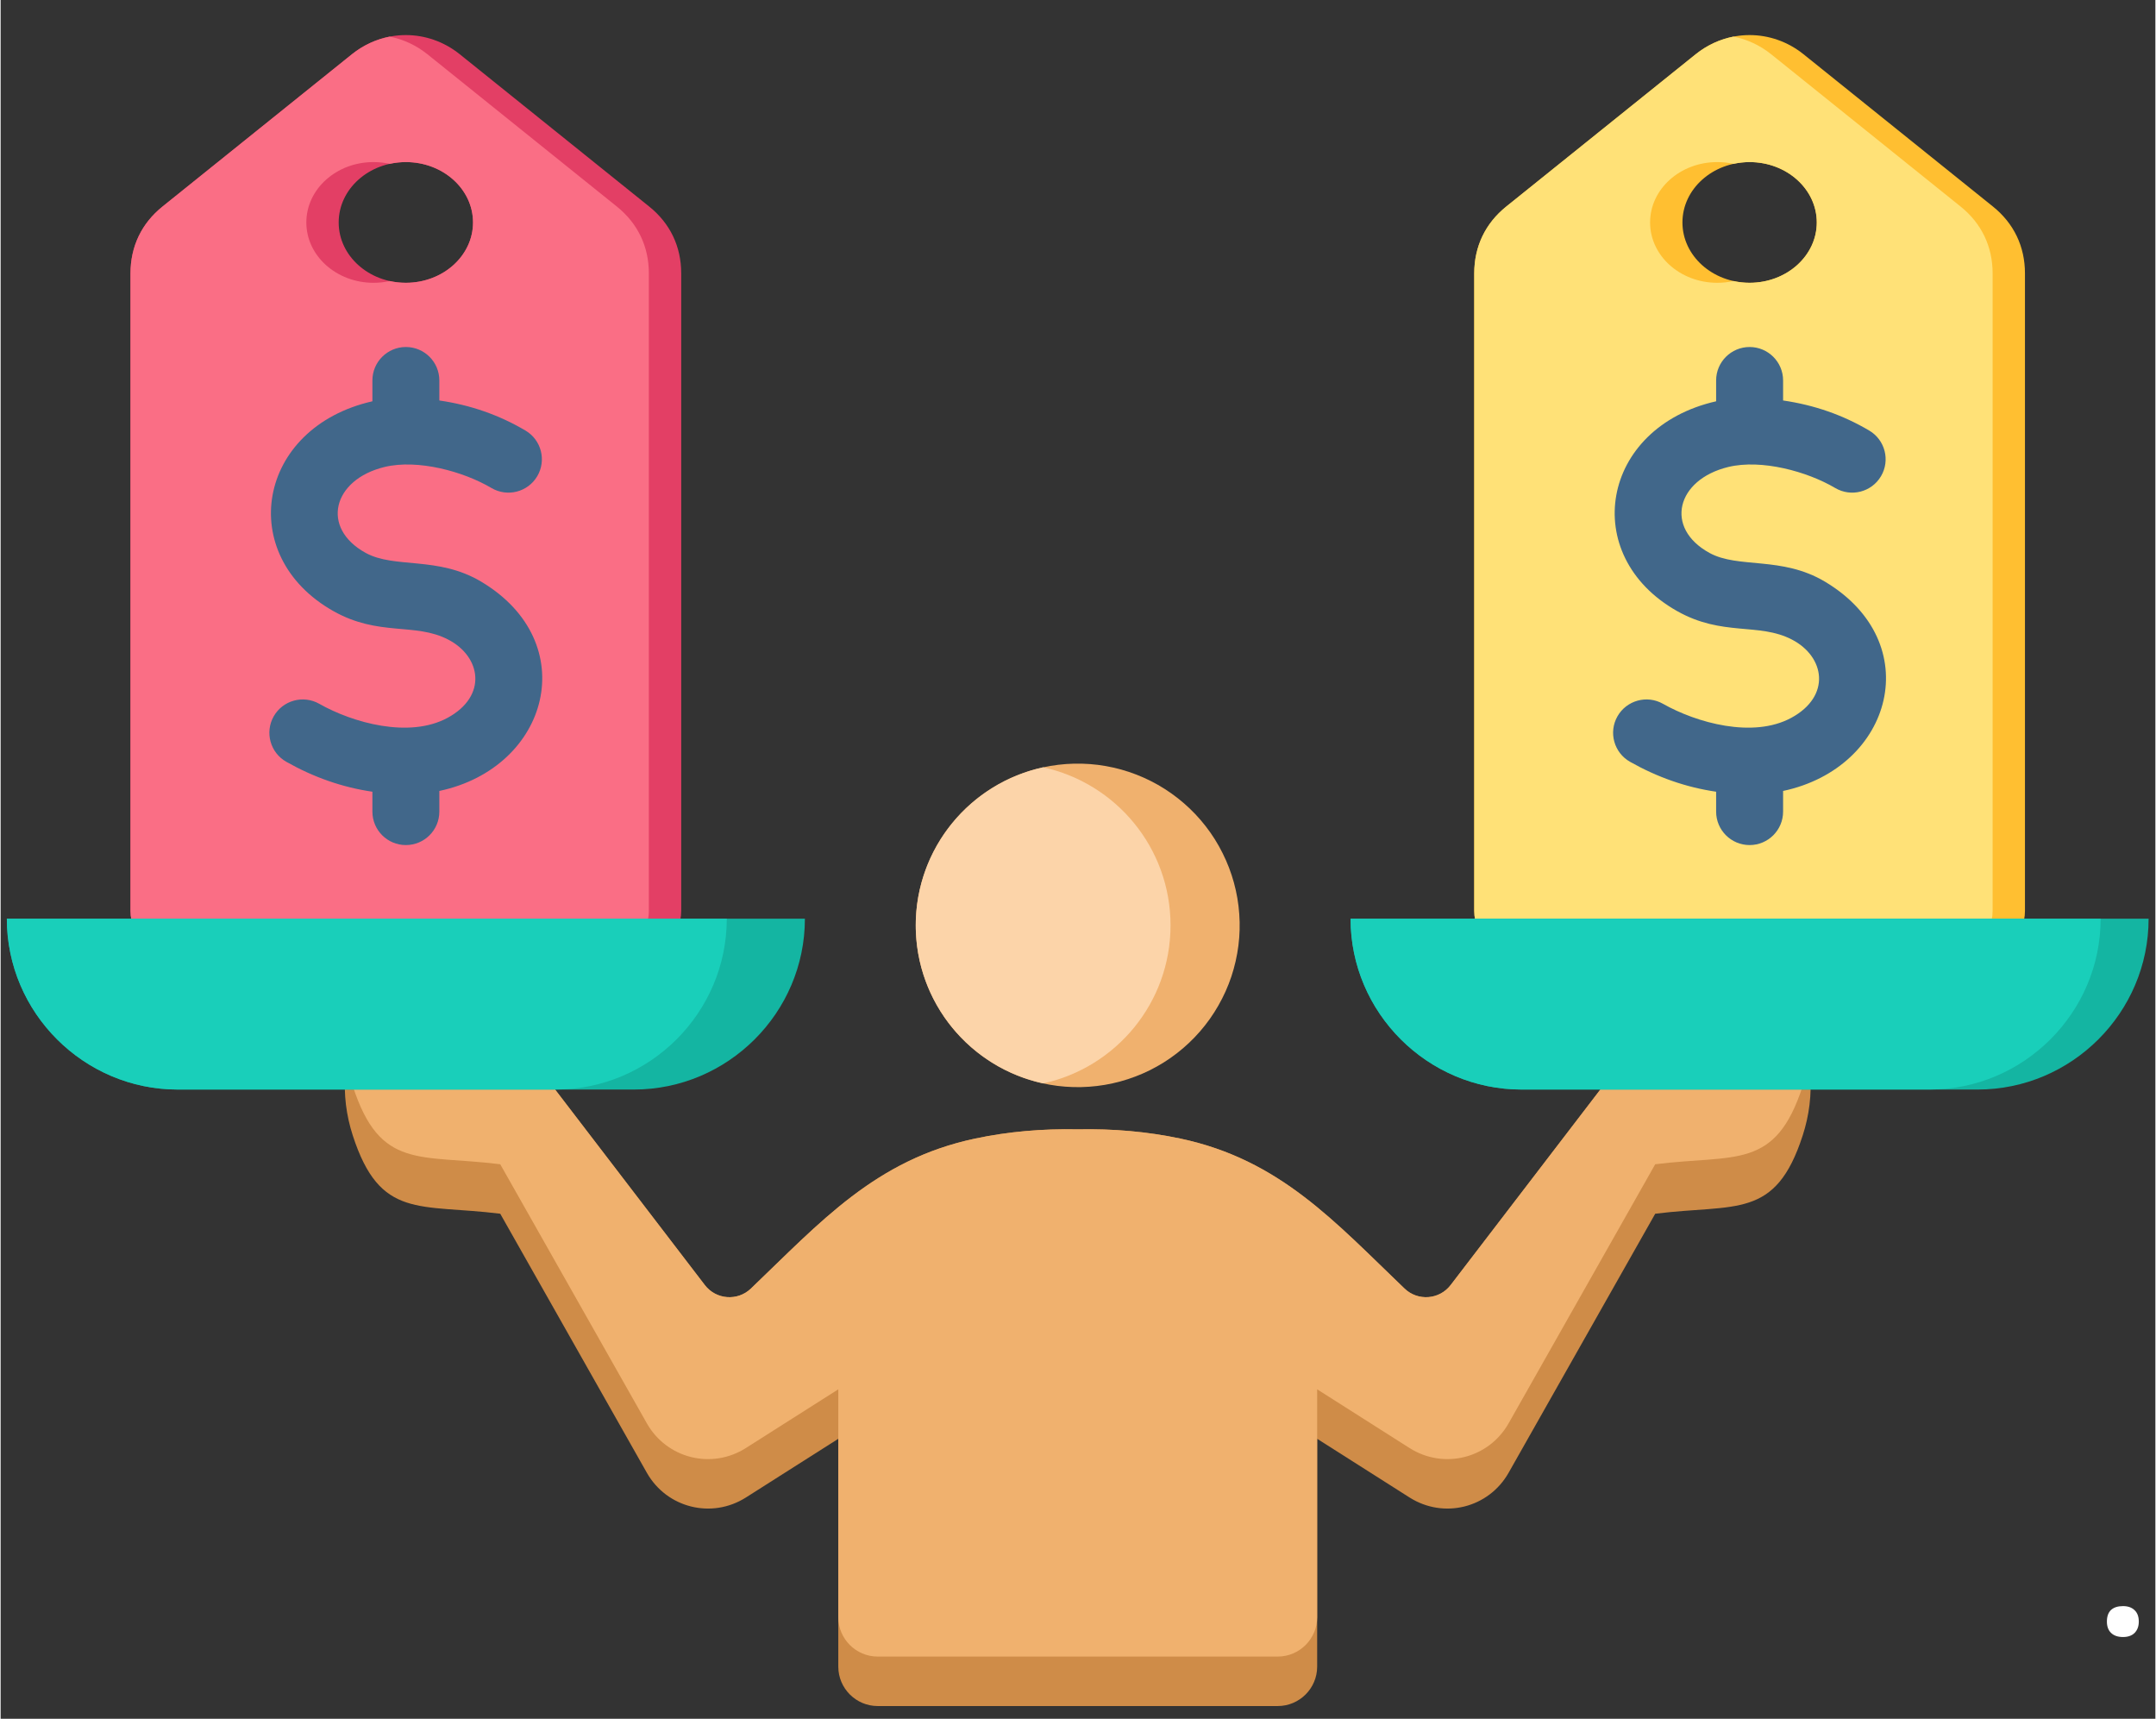 <svg xmlns="http://www.w3.org/2000/svg" xmlns:xlink="http://www.w3.org/1999/xlink" width="276" viewBox="0 0 206.88 165" height="220" preserveAspectRatio="xMidYMid meet"><rect x="0" y="0" width="206.88" height="165" fill="#333333" stroke="none"/><defs><g></g><clipPath id="7e93935891"><path d="M 33 103 L 174 103 L 174 163.77 L 33 163.77 Z M 33 103 " clip-rule="nonzero"></path></clipPath><clipPath id="d5e8fa5a97"><path d="M 0.562 88 L 78 88 L 78 105 L 0.562 105 Z M 0.562 88 " clip-rule="nonzero"></path></clipPath><clipPath id="e7e4a76a37"><path d="M 0.562 88 L 70 88 L 70 105 L 0.562 105 Z M 0.562 88 " clip-rule="nonzero"></path></clipPath><clipPath id="67f61d2c3e"><path d="M 129 88 L 206.195 88 L 206.195 105 L 129 105 Z M 129 88 " clip-rule="nonzero"></path></clipPath></defs><g clip-path="url(#7e93935891)"><path fill="#cf8c48" d="M 33.094 103.012 L 52.027 103.012 L 67.609 123.359 C 68.688 124.77 70.75 124.926 72.031 123.703 C 78.727 117.301 83.992 111.328 93.562 109.301 C 96.734 108.629 100.023 108.344 103.414 108.414 C 106.805 108.344 110.094 108.629 113.27 109.301 C 122.836 111.328 128.105 117.301 134.797 123.703 C 136.078 124.926 138.141 124.77 139.219 123.359 L 154.801 103.012 L 173.734 103.012 C 173.898 105.074 173.645 107.07 173.02 109 C 170.398 117.105 166.609 115.547 158.859 116.516 L 144.785 141.379 C 142.867 144.766 138.555 145.84 135.27 143.754 L 126.402 138.121 L 126.402 159.996 C 126.402 162.078 124.703 163.777 122.617 163.777 L 84.211 163.777 C 82.125 163.777 80.426 162.078 80.426 159.996 L 80.426 138.121 L 71.559 143.754 C 68.273 145.84 63.961 144.766 62.043 141.379 L 47.969 116.516 C 40.219 115.547 36.434 117.105 33.809 109 C 33.184 107.07 32.93 105.074 33.094 103.012 Z M 33.094 103.012 " fill-opacity="1" fill-rule="evenodd"></path></g><path fill="#f0b16e" d="M 33.461 103.012 L 52.027 103.012 L 67.609 123.359 C 68.688 124.77 70.75 124.926 72.031 123.703 C 78.727 117.301 83.992 111.328 93.559 109.301 C 96.734 108.629 100.02 108.344 103.414 108.414 C 106.805 108.344 110.094 108.629 113.27 109.301 C 122.836 111.328 128.102 117.301 134.797 123.703 C 136.078 124.926 138.141 124.77 139.219 123.359 L 154.801 103.012 L 173.367 103.012 C 173.27 103.43 173.152 103.844 173.02 104.254 C 170.395 112.355 166.609 110.801 158.859 111.766 L 144.785 136.633 C 142.867 140.016 138.555 141.094 135.266 139.004 L 126.402 133.371 L 126.402 155.25 C 126.402 157.332 124.703 159.027 122.617 159.027 L 84.211 159.027 C 82.125 159.027 80.426 157.332 80.426 155.25 L 80.426 133.371 L 71.559 139.004 C 68.273 141.094 63.961 140.02 62.043 136.633 L 47.969 111.766 C 40.219 110.801 36.434 112.355 33.809 104.254 C 33.676 103.844 33.559 103.43 33.461 103.012 Z M 33.461 103.012 " fill-opacity="1" fill-rule="evenodd"></path><path fill="#f0b16e" d="M 118.922 87.738 C 118.996 88.754 118.969 89.77 118.84 90.781 C 118.711 91.793 118.484 92.781 118.164 93.75 C 117.84 94.715 117.426 95.641 116.918 96.527 C 116.414 97.414 115.824 98.242 115.156 99.012 C 114.488 99.781 113.75 100.48 112.941 101.105 C 112.137 101.73 111.277 102.27 110.363 102.727 C 109.449 103.18 108.5 103.543 107.516 103.812 C 106.531 104.082 105.527 104.254 104.508 104.324 C 103.492 104.398 102.477 104.367 101.461 104.242 C 100.449 104.113 99.457 103.887 98.488 103.566 C 97.52 103.242 96.594 102.828 95.707 102.324 C 94.82 101.816 93.988 101.23 93.219 100.562 C 92.449 99.895 91.75 99.156 91.121 98.352 C 90.496 97.547 89.957 96.688 89.5 95.777 C 89.043 94.863 88.68 93.914 88.41 92.934 C 88.141 91.949 87.969 90.949 87.898 89.93 C 87.824 88.914 87.855 87.898 87.98 86.887 C 88.109 85.875 88.336 84.887 88.66 83.922 C 88.98 82.953 89.395 82.027 89.902 81.141 C 90.406 80.254 90.996 79.426 91.664 78.656 C 92.332 77.887 93.07 77.188 93.879 76.562 C 94.684 75.938 95.547 75.398 96.457 74.941 C 97.371 74.488 98.32 74.125 99.305 73.855 C 100.293 73.586 101.293 73.418 102.312 73.344 C 103.332 73.273 104.348 73.301 105.359 73.426 C 106.371 73.555 107.363 73.781 108.332 74.102 C 109.301 74.426 110.227 74.84 111.117 75.344 C 112.004 75.852 112.832 76.438 113.602 77.105 C 114.375 77.773 115.074 78.512 115.699 79.316 C 116.324 80.121 116.867 80.98 117.32 81.895 C 117.777 82.805 118.141 83.754 118.41 84.734 C 118.68 85.719 118.852 86.719 118.922 87.738 Z M 118.922 87.738 " fill-opacity="1" fill-rule="nonzero"></path><path fill="#fcd4a9" d="M 100.094 104.004 C 93.102 102.488 87.863 96.27 87.863 88.832 C 87.863 81.395 93.102 75.18 100.094 73.66 C 107.086 75.18 112.324 81.395 112.324 88.832 C 112.324 96.27 107.086 102.484 100.094 104.004 Z M 100.094 104.004 " fill-opacity="1" fill-rule="evenodd"></path><path fill="#e33f65" d="M 65.344 26.246 L 65.344 87.434 C 65.344 89.855 63.359 91.84 60.934 91.84 L 16.883 91.84 C 14.453 91.84 12.469 89.855 12.469 87.434 L 12.469 26.246 C 12.469 23.664 13.531 21.441 15.547 19.824 L 33.73 5.207 C 36.785 2.754 41.027 2.754 44.082 5.207 L 62.266 19.824 C 64.281 21.441 65.344 23.664 65.344 26.246 Z M 38.906 15.559 C 35.344 15.559 32.457 18.152 32.457 21.355 C 32.457 24.555 35.344 27.148 38.906 27.148 C 42.469 27.148 45.355 24.555 45.355 21.355 C 45.355 18.156 42.469 15.559 38.906 15.559 Z M 38.906 15.559 " fill-opacity="1" fill-rule="evenodd"></path><path fill="#fa6e85" d="M 57.824 91.84 L 16.883 91.84 C 14.453 91.84 12.469 89.855 12.469 87.434 L 12.469 26.246 C 12.469 23.664 13.531 21.441 15.547 19.824 L 33.73 5.207 C 34.824 4.332 36.066 3.766 37.352 3.516 C 38.641 3.766 39.883 4.332 40.977 5.207 L 59.16 19.824 C 61.172 21.441 62.238 23.664 62.238 26.246 L 62.238 87.434 C 62.238 89.855 60.254 91.84 57.824 91.84 Z M 35.801 15.559 C 32.238 15.559 29.352 18.152 29.352 21.355 C 29.352 24.555 32.238 27.148 35.801 27.148 C 36.336 27.148 36.855 27.09 37.352 26.98 C 37.852 27.09 38.371 27.148 38.906 27.148 C 42.469 27.148 45.355 24.555 45.355 21.355 C 45.355 18.152 42.469 15.559 38.906 15.559 C 38.371 15.559 37.852 15.621 37.352 15.73 C 36.855 15.617 36.336 15.559 35.801 15.559 Z M 35.801 15.559 " fill-opacity="1" fill-rule="evenodd"></path><path fill="#41678a" d="M 50.391 41.332 C 51.914 42.23 52.422 44.195 51.52 45.719 C 50.617 47.242 48.652 47.746 47.125 46.848 C 44.438 45.258 40.055 44.059 36.863 44.828 C 31.879 46.035 30.691 50.684 35.051 53.078 C 37.844 54.609 41.98 53.363 46.129 55.832 C 55.926 61.664 52.695 73.684 42.121 75.93 L 42.121 77.914 C 42.121 79.688 40.684 81.125 38.906 81.125 C 37.133 81.125 35.695 79.688 35.695 77.914 L 35.695 76.004 C 32.809 75.582 30.055 74.617 27.426 73.129 C 25.887 72.258 25.348 70.305 26.219 68.766 C 27.094 67.23 29.051 66.691 30.59 67.562 C 33.793 69.379 39.227 70.914 42.918 68.906 C 46.758 66.82 46.145 63.039 42.965 61.395 C 39.785 59.742 36.309 61.129 31.934 58.656 C 22.496 53.324 24.586 41.047 35.695 38.523 L 35.695 36.52 C 35.695 34.75 37.133 33.312 38.906 33.312 C 40.684 33.312 42.121 34.75 42.121 36.52 L 42.121 38.445 C 45.094 38.879 47.84 39.824 50.391 41.332 Z M 50.391 41.332 " fill-opacity="1" fill-rule="evenodd"></path><g clip-path="url(#d5e8fa5a97)"><path fill="#14b5a2" d="M 77.219 88.195 C 77.219 97.215 69.828 104.594 60.797 104.594 L 17.016 104.594 C 7.984 104.594 0.598 97.215 0.598 88.195 Z M 77.219 88.195 " fill-opacity="1" fill-rule="evenodd"></path></g><g clip-path="url(#e7e4a76a37)"><path fill="#19cfba" d="M 53.301 104.594 L 17.016 104.594 C 7.984 104.594 0.598 97.215 0.598 88.195 L 69.719 88.195 C 69.719 97.215 62.332 104.594 53.301 104.594 Z M 53.301 104.594 " fill-opacity="1" fill-rule="evenodd"></path></g><path fill="#ffbf31" d="M 194.359 26.246 L 194.359 87.434 C 194.359 89.855 192.375 91.84 189.945 91.84 L 145.898 91.84 C 143.469 91.84 141.484 89.855 141.484 87.434 L 141.484 26.246 C 141.484 23.664 142.547 21.441 144.562 19.824 L 162.746 5.207 C 165.801 2.754 170.043 2.754 173.098 5.207 L 191.281 19.824 C 193.293 21.441 194.359 23.664 194.359 26.246 Z M 167.922 15.559 C 164.359 15.559 161.473 18.152 161.473 21.355 C 161.473 24.555 164.359 27.148 167.922 27.148 C 171.484 27.148 174.371 24.555 174.371 21.355 C 174.371 18.156 171.484 15.559 167.922 15.559 Z M 167.922 15.559 " fill-opacity="1" fill-rule="evenodd"></path><path fill="#ffe177" d="M 186.84 91.84 L 145.895 91.84 C 143.469 91.84 141.484 89.855 141.484 87.434 L 141.484 26.246 C 141.484 23.664 142.547 21.441 144.562 19.824 L 162.746 5.207 C 163.84 4.332 165.082 3.766 166.367 3.516 C 167.656 3.766 168.898 4.332 169.992 5.207 L 188.176 19.824 C 190.188 21.441 191.254 23.664 191.254 26.246 L 191.254 87.434 C 191.254 89.855 189.27 91.84 186.84 91.84 Z M 164.816 15.559 C 161.254 15.559 158.367 18.152 158.367 21.355 C 158.367 24.555 161.254 27.148 164.816 27.148 C 165.352 27.148 165.871 27.09 166.367 26.98 C 166.867 27.09 167.387 27.148 167.922 27.148 C 171.484 27.148 174.371 24.555 174.371 21.355 C 174.371 18.152 171.484 15.559 167.922 15.559 C 167.387 15.559 166.867 15.621 166.367 15.73 C 165.871 15.617 165.352 15.559 164.816 15.559 Z M 164.816 15.559 " fill-opacity="1" fill-rule="evenodd"></path><path fill="#41678a" d="M 179.406 41.332 C 180.93 42.23 181.438 44.195 180.535 45.719 C 179.633 47.242 177.668 47.746 176.141 46.848 C 173.453 45.258 169.07 44.059 165.879 44.828 C 160.895 46.035 159.707 50.684 164.066 53.078 C 166.855 54.609 170.996 53.363 175.145 55.832 C 184.941 61.664 181.711 73.684 171.137 75.93 L 171.137 77.914 C 171.137 79.688 169.695 81.125 167.922 81.125 C 166.148 81.125 164.707 79.688 164.707 77.914 L 164.707 76.004 C 161.824 75.582 159.07 74.617 156.438 73.129 C 154.902 72.258 154.359 70.305 155.234 68.766 C 156.109 67.23 158.062 66.691 159.602 67.562 C 162.809 69.379 168.242 70.914 171.93 68.906 C 175.77 66.82 175.156 63.039 171.98 61.395 C 168.801 59.742 165.324 61.129 160.949 58.656 C 151.508 53.324 153.602 41.047 164.707 38.523 L 164.707 36.52 C 164.707 34.75 166.148 33.312 167.922 33.312 C 169.695 33.312 171.137 34.75 171.137 36.52 L 171.137 38.445 C 174.109 38.879 176.855 39.824 179.406 41.332 Z M 179.406 41.332 " fill-opacity="1" fill-rule="evenodd"></path><g clip-path="url(#67f61d2c3e)"><path fill="#14b5a2" d="M 206.23 88.195 C 206.23 97.215 198.844 104.594 189.812 104.594 L 146.031 104.594 C 137 104.594 129.609 97.215 129.609 88.195 Z M 206.23 88.195 " fill-opacity="1" fill-rule="evenodd"></path></g><path fill="#19cfba" d="M 185.207 104.594 L 146.031 104.594 C 137 104.594 129.609 97.215 129.609 88.195 L 201.625 88.195 C 201.625 97.215 194.238 104.594 185.207 104.594 Z M 185.207 104.594 " fill-opacity="1" fill-rule="evenodd"></path><g fill="#ffffff" fill-opacity="1"><g transform="translate(201.21, 156.917)"><g><path d="M 1.016 -1.25 C 1.016 -1.738 1.145 -2.109 1.406 -2.359 C 1.676 -2.609 2.062 -2.734 2.562 -2.734 C 3.039 -2.734 3.41 -2.602 3.672 -2.344 C 3.941 -2.094 4.078 -1.727 4.078 -1.25 C 4.078 -0.789 3.941 -0.426 3.672 -0.156 C 3.41 0.102 3.039 0.234 2.562 0.234 C 2.07 0.234 1.691 0.102 1.422 -0.156 C 1.148 -0.414 1.016 -0.781 1.016 -1.25 Z M 1.016 -1.25 "></path></g></g></g></svg>
